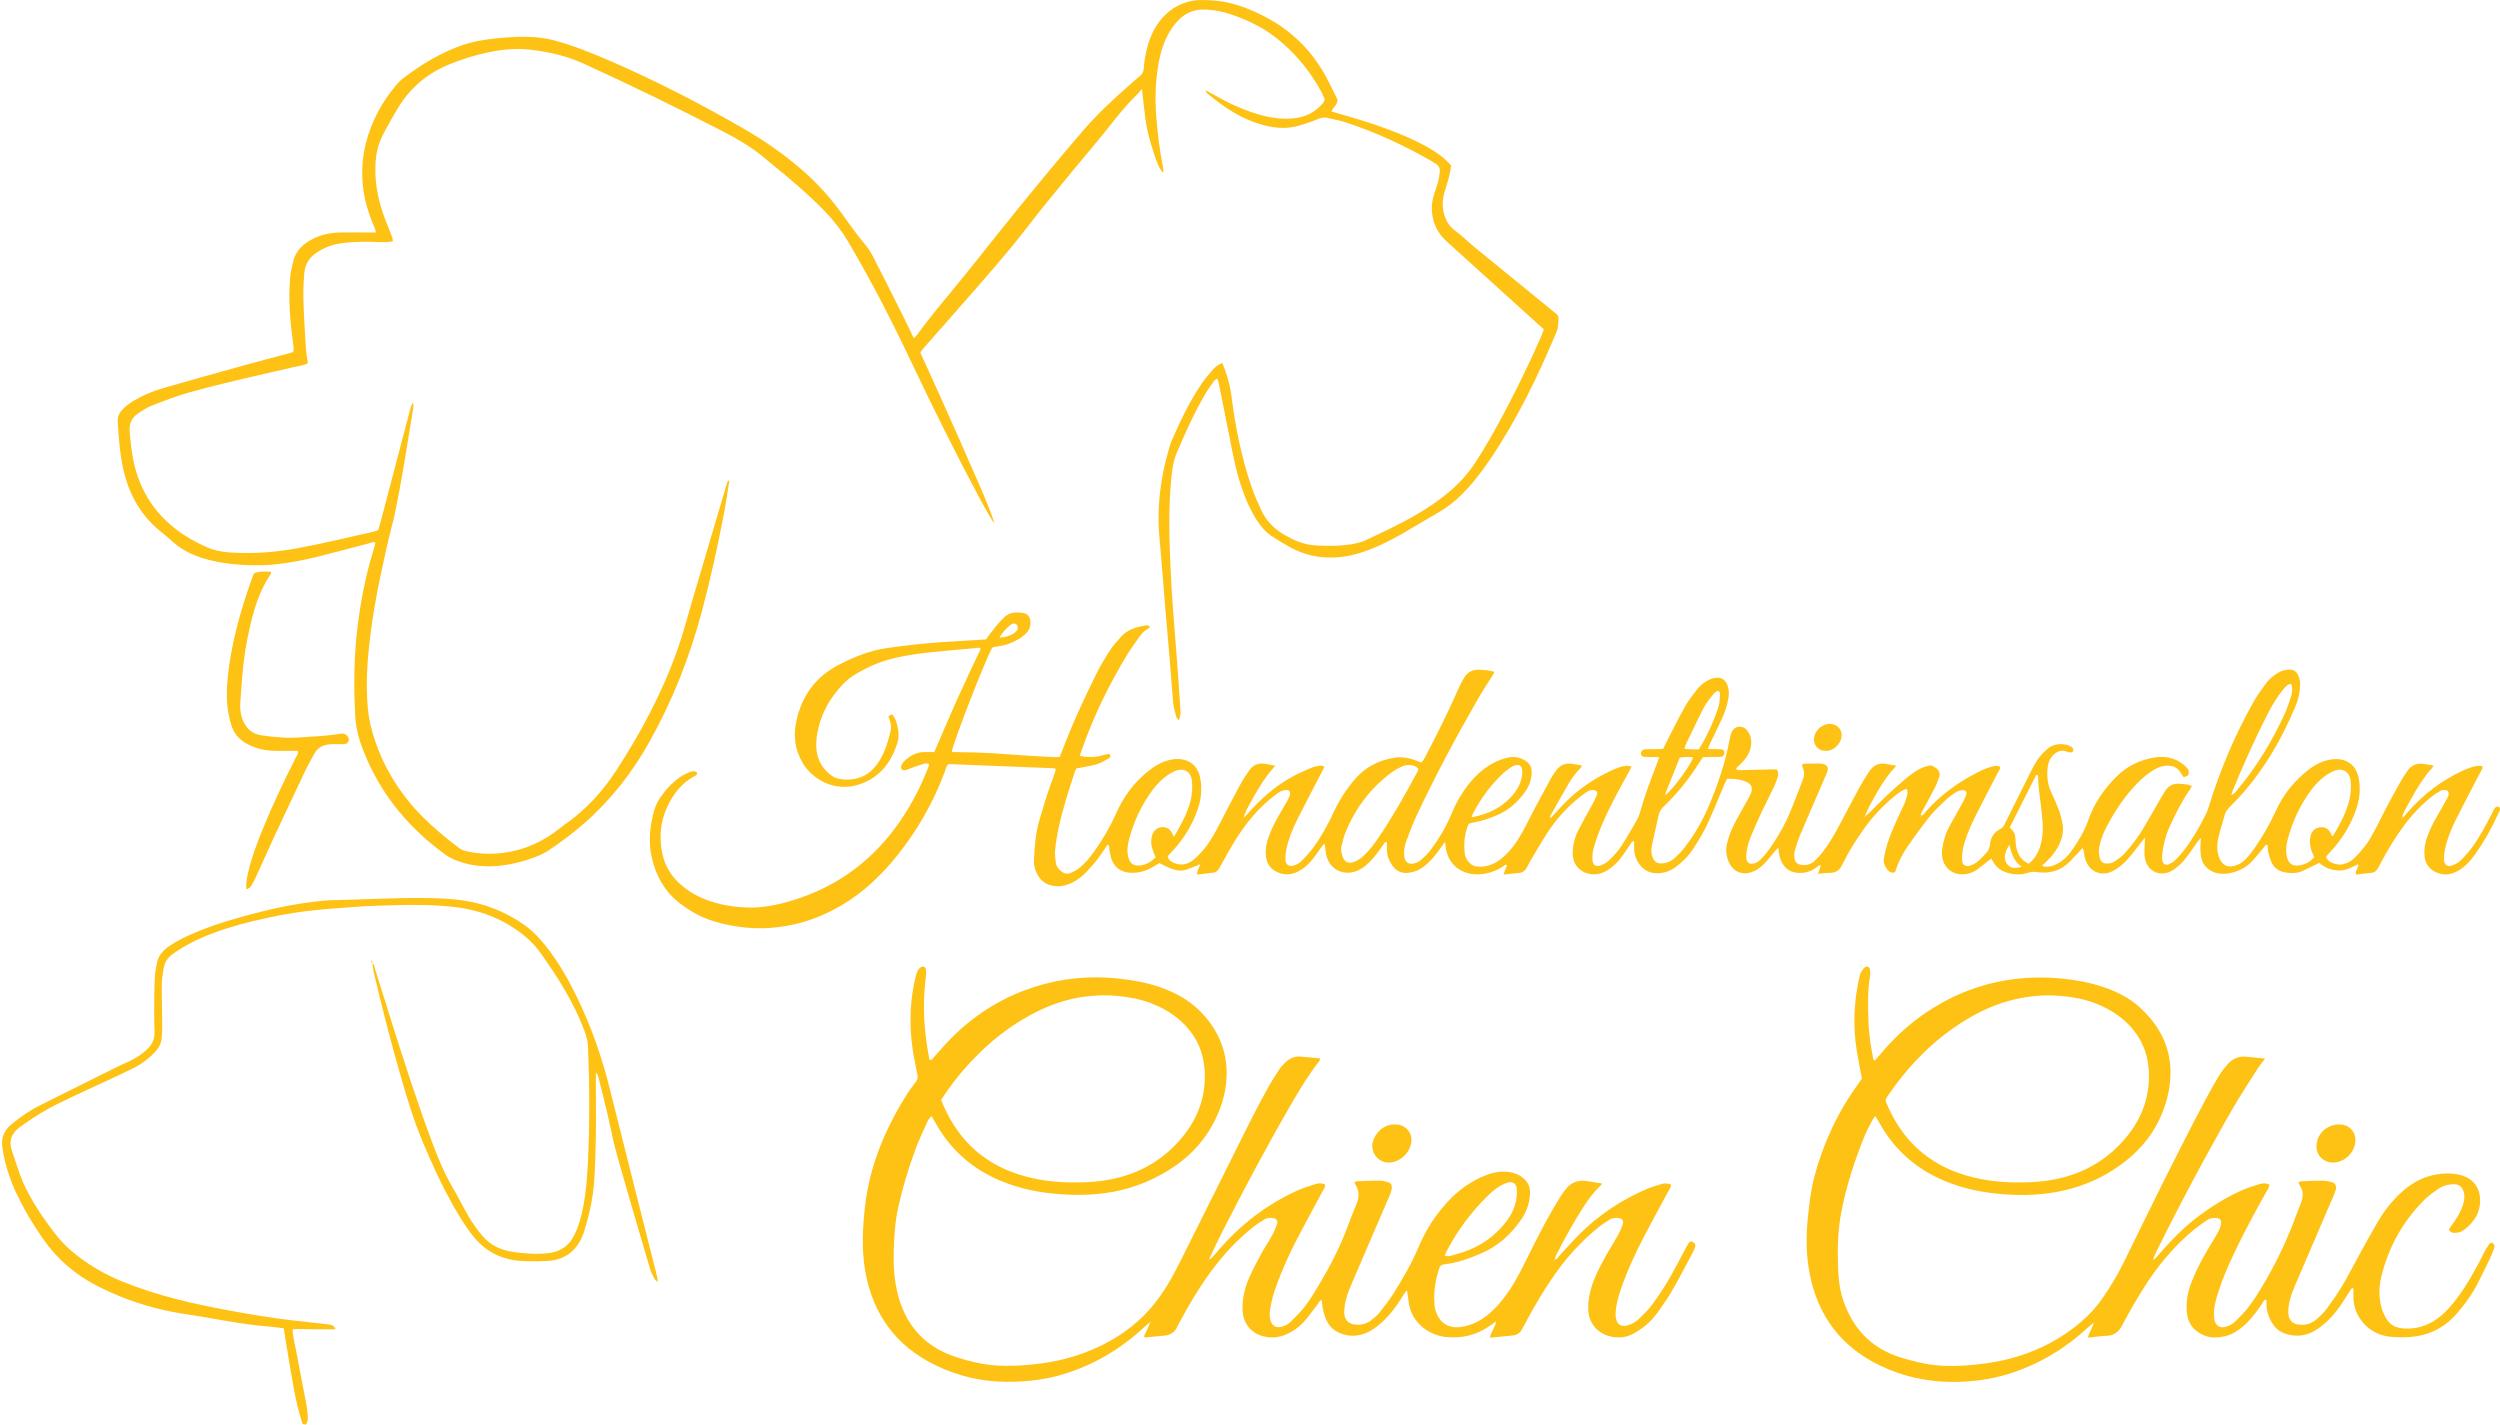 <?xml version="1.0" encoding="utf-8"?>
<!-- Generator: Adobe Illustrator 23.0.2, SVG Export Plug-In . SVG Version: 6.00 Build 0)  -->
<svg version="1.1" id="Layer_1_xA0_Image_1_" xmlns="http://www.w3.org/2000/svg" xmlns:xlink="http://www.w3.org/1999/xlink"
	 x="0px" y="0px" viewBox="0 0 1514.25 862.94" style="enable-background:new 0 0 1514.25 862.94;" xml:space="preserve">
<style type="text/css">
	.st0{fill-rule:evenodd;clip-rule:evenodd;fill:#FEC214;}
</style>
<path class="st0" d="M1163.45,494.03c1.81-0.22,2.49-1.84,3.5-2.97c8.76-9.77,19.18-17.33,30.86-23.22
	c3.43-1.73,6.9-3.37,10.75-3.91c0.88-0.12,1.81,0.13,2.58,0.2c0.75,1.52-0.27,2.37-0.74,3.29c-4.6,8.95-9.37,17.82-13.85,26.84
	c-3.05,6.15-5.86,12.46-7.41,19.19c-0.57,2.46-0.79,5.06-0.71,7.58c0.09,2.9,2.27,4.24,5.01,3.23c1.62-0.6,3.25-1.43,4.57-2.52
	c1.83-1.52,3.38-3.38,5.05-5.1c1.38-1.42,2.09-3.06,2.27-5.11c0.38-4.26,2.5-7.59,6.39-9.49c1.5-0.73,2.05-1.94,2.67-3.19
	c4.85-9.72,9.65-19.46,14.52-29.17c1.57-3.14,3.09-6.34,5.04-9.25c1.58-2.36,3.59-4.49,5.69-6.43c3.28-3.03,7.34-3.74,11.64-2.98
	c1.22,0.22,2.39,0.85,3.5,1.44c0.92,0.49,1.3,1.76,0.9,2.47c-0.46,0.82-1.26,0.92-2.06,0.79c-0.78-0.13-1.55-0.37-2.3-0.63
	c-2.73-0.93-5.01-0.06-7.07,1.72c-2.42,2.1-3.62,4.84-3.97,7.96c-0.6,5.34-0.1,10.49,2.3,15.42c1.75,3.58,3.28,7.28,4.69,11.01
	c0.84,2.22,1.32,4.59,1.84,6.92c1.21,5.44-0.07,10.47-2.78,15.19c-1.92,3.35-4.36,6.31-7.2,8.93c-0.67,0.62-1.33,1.26-2.41,2.28
	c2.96,0.78,5.18,0.48,7.42-0.42c4.45-1.81,7.91-4.95,10.6-8.74c4.06-5.73,7.72-11.7,10.07-18.44c3.59-10.28,9.61-19.11,17.34-26.73
	c6.34-6.24,14.08-9.94,22.8-11.37c6.58-1.08,12.74,0.18,17.98,4.62c0.73,0.62,1.39,1.32,2.03,2.03c0.79,0.9,0.98,1.98,0.75,3.14
	c-0.2,1-0.35,1.12-3.04,2.23c-0.56-0.85-1.2-1.71-1.73-2.64c-2.09-3.7-5.45-4.73-9.37-4.37c-3.09,0.28-5.81,1.65-8.37,3.35
	c-4.3,2.85-8.02,6.37-11.41,10.21c-6.92,7.84-12.49,16.58-17.07,25.97c-1.62,3.33-2.72,6.81-3.29,10.48
	c-0.36,2.28-0.08,4.48,0.7,6.6c0.6,1.62,1.82,2.55,3.65,2.59c1.81,0.05,3.56-0.19,5.03-1.23c2.08-1.47,4.32-2.87,5.97-4.75
	c3.26-3.71,6.48-7.54,9.15-11.68c3.98-6.17,7.47-12.66,11.18-19c1.45-2.48,2.83-5.01,4.41-7.41c2.12-3.21,5.15-4.66,9.03-4.22
	c2.33,0.26,4.72,0.22,7.09,1.37c-0.39,0.71-0.64,1.28-0.99,1.78c-5.13,7.38-9.13,15.38-12.8,23.55c-2.25,5.02-3.45,10.29-4.14,15.7
	c-0.18,1.41-0.17,2.89,0.09,4.28c0.38,2.02,2.19,2.94,4.02,2.04c1.41-0.69,2.82-1.57,3.94-2.66c1.82-1.78,3.53-3.71,5.08-5.73
	c5.35-7.02,9.74-14.63,13.58-22.56c0.83-1.71,1.35-3.58,1.92-5.4c6.78-21.73,15.67-42.56,26.87-62.38
	c2.11-3.74,4.69-7.24,7.24-10.71c2.1-2.86,4.85-5.08,7.97-6.8c2-1.1,4.13-1.63,6.43-1.61c2.33,0.02,4.08,1.03,4.99,3.09
	c0.69,1.58,1.33,3.33,1.34,5.02c0.02,2.69-0.31,5.42-0.84,8.06c-0.43,2.17-1.23,4.3-2.1,6.36c-7.81,18.52-17.63,35.85-30.76,51.16
	c-2.91,3.39-6.07,6.58-9.19,9.79c-1.25,1.29-2.25,2.61-2.73,4.4c-1.24,4.62-2.78,9.17-3.88,13.83c-0.58,2.45-0.71,5.08-0.58,7.6
	c0.09,1.85,0.7,3.78,1.5,5.48c1.91,4.09,5.16,5.27,9.54,3.83c2.34-0.77,4.37-2.03,6.02-3.79c1.74-1.86,3.42-3.82,4.88-5.91
	c5.13-7.35,9.67-15.06,13.37-23.24c4.44-9.81,10.93-17.99,19.37-24.65c4.34-3.42,9.09-5.98,14.64-6.68
	c7.76-0.98,14.23,2.41,16.1,10.75c1.55,6.96,0.72,13.67-1.63,20.26c-3.33,9.31-8.48,17.52-15.2,24.75
	c-0.96,1.03-1.86,2.11-2.77,3.14c0.62,2.11,2.07,3.15,3.7,3.78c2.08,0.8,4.24,1.38,6.56,0.83c2.73-0.65,5.09-1.92,7.03-3.91
	c3.7-3.77,7.22-7.71,9.81-12.37c1.94-3.49,3.92-6.97,5.64-10.57c3.65-7.64,7.81-15.01,11.91-22.41c1.39-2.51,2.97-4.93,4.61-7.29
	c2.53-3.66,6.04-5.04,10.44-4.14c1.69,0.35,3.4,0.61,5.41,0.96c-0.9,2.06-2.77,3.17-3.89,4.84c-1.17,1.72-2.44,3.36-3.6,5.09
	c-1.15,1.73-2.25,3.5-3.31,5.28c-1.07,1.78-2.09,3.59-3.1,5.41c-1.01,1.81-2.01,3.64-2.97,5.48c-0.93,1.78-2.05,3.48-2.02,5.72
	c1.15-1.29,2.3-2.58,3.44-3.87c9.32-10.58,20.25-19,33.11-24.88c2.92-1.33,5.88-2.52,9.07-2.95c0.88-0.12,1.82,0.16,2.92,0.27
	c0.14,1.6-0.78,2.57-1.33,3.63c-4.92,9.51-9.96,18.95-14.74,28.53c-2.85,5.72-5.29,11.65-6.65,17.93c-0.47,2.16-0.68,4.43-0.61,6.64
	c0.09,2.9,2.27,4.39,4.92,3.38c1.75-0.67,3.57-1.57,4.91-2.85c2.42-2.3,4.67-4.83,6.68-7.49c4.92-6.54,8.71-13.76,12.44-21.02
	c0.79-1.53,1.22-3.34,2.94-4.3c0.79-0.28,2.42,0.29,1.99,1.81c-0.13,0.77-1,2.31-1.17,2.69c-3.84,8.65-8.52,16.82-13.97,24.54
	c-2.7,3.82-5.88,7.19-9.91,9.63c-4.04,2.45-8.35,3.19-12.84,1.43c-4.55-1.77-7.3-5.04-7.78-10c-0.4-4.22,0.32-8.31,1.77-12.24
	c1.04-2.84,2.29-5.63,3.7-8.31c1.94-3.67,4.13-7.21,6.19-10.82c0.79-1.39,1.54-2.8,2.26-4.22c0.58-1.15,1.12-2.37,0.41-3.65
	c-0.52-0.94-2.86-1.32-4.47-0.52c-1.7,0.85-3.34,1.9-4.84,3.07c-6.59,5.15-12.32,11.15-17.32,17.86
	c-5.47,7.32-10.16,15.13-14.4,23.21c-0.59,1.13-1.19,2.27-1.87,3.35c-0.8,1.28-1.93,2.07-3.5,2.23c-3.16,0.33-6.32,0.71-9.43,1.07
	c-0.94-2.57,1.91-3.91,1.27-6.33c-3.84,2-7.61,4.16-12.06,3.88c-4.25-0.26-8.13-1.61-11.51-4.65c-0.99,0.5-1.95,1.02-2.92,1.49
	c-2.58,1.24-5.14,2.54-7.77,3.66c-3.21,1.36-6.63,1.18-9.93,0.65c-3.63-0.58-6.59-2.6-8.2-6c-0.95-1.99-1.51-4.19-2.04-6.34
	c-0.34-1.38-0.31-2.85-0.44-4.22c-1.19-0.52-1.42,0.4-1.9,0.98c-2.34,2.83-4.61,5.74-7.1,8.44c-4.16,4.53-9.45,7.12-15.5,7.84
	c-4.57,0.55-8.92-0.3-12.44-3.69c-1.54-1.49-2.5-3.23-3.05-5.32c-1.04-3.95-0.67-7.92-0.36-12.52c-0.85,0.89-1.39,1.34-1.78,1.89
	c-2.61,3.63-5.02,7.43-7.84,10.89c-1.9,2.33-4.16,4.48-6.61,6.21c-8.06,5.68-17.32,1.24-17.93-8.57c-0.22-3.48,0.19-6.99,0.32-10.73
	c-0.8,0.99-1.57,1.93-2.32,2.88c-2.89,3.62-5.59,7.41-8.73,10.81c-2.14,2.32-4.68,4.42-7.39,6.04c-8.01,4.79-16.2,0.99-18.21-8.23
	c-0.24-1.09-0.25-2.23-0.47-3.32c-0.11-0.57-0.43-1.1-0.72-1.8c-2.6,2.77-4.96,5.35-7.39,7.88c-5.65,5.88-12.65,7.89-20.54,6.68
	c-1.85-0.28-3.42-0.14-5.09,0.43c-4.07,1.38-8.14,1.23-12.26,0.08c-3.89-1.08-6.93-3.19-8.88-6.77c-0.3-0.56-0.64-1.09-1.12-1.91
	c-0.79,0.59-1.51,1.12-2.22,1.67c-2.27,1.76-4.45,3.66-6.82,5.27c-2.7,1.82-5.76,2.67-9.07,2.6c-5.41-0.11-9.78-3.47-11.26-8.71
	c-0.67-2.37-0.68-4.74-0.31-7.13c0.69-4.45,1.88-8.76,4.03-12.74c2.5-4.64,5.17-9.19,7.7-13.82c0.99-1.81,1.95-3.67,2.69-5.59
	c0.72-1.88-0.32-3.18-2.36-2.97c-1.23,0.13-2.56,0.44-3.58,1.09c-2.15,1.37-4.29,2.83-6.13,4.58c-3.48,3.3-7.04,6.58-10.02,10.31
	c-4.7,5.85-9.07,11.98-13.37,18.14c-3.3,4.73-5.83,9.89-7.6,15.53c-1.99,0.79-3.48-0.06-4.62-1.48c-1.65-2.06-2.6-4.47-2.09-7.14
	c0.54-2.82,1.14-5.64,1.99-8.37c2.21-7.03,5.33-13.69,8.46-20.34c1.57-3.33,3.22-6.63,3.79-10.31c0.13-0.83-0.2-1.74-0.34-2.83
	c-2.6,0.62-4.37,1.94-6.1,3.32c-7.3,5.81-13.76,12.42-19.26,19.97c-5.28,7.26-10,14.87-13.97,22.91c-1.65,3.33-3.89,4.77-7.51,4.69
	c-2.2-0.05-4.42,0.37-7.01,0.62c0.64-1.83,1.19-3.4,1.72-4.94c-0.79-0.76-1.2,0-1.67,0.26c-0.55,0.31-1.04,0.75-1.55,1.12
	c-3.24,2.35-6.83,3.26-10.84,2.92c-4.16-0.36-7.26-2.22-9.31-5.84c-1.52-2.69-2.14-5.65-2.34-9.28c-0.91,0.84-1.49,1.28-1.94,1.82
	c-1.75,2.08-3.43,4.22-5.21,6.28c-2,2.32-4.29,4.33-7.02,5.74c-5.39,2.78-12.47,2.42-15.92-5.42c-1.6-3.65-1.94-7.37-0.98-11.24
	c1.08-4.37,2.71-8.54,4.79-12.51c2.15-4.11,4.5-8.11,6.73-12.17c1-1.82,2.08-3.62,2.87-5.53c1.33-3.25,0.36-5.58-2.91-7.01
	c-1.59-0.7-3.32-1.18-5.04-1.44c-2.04-0.31-4.12-0.27-6.43-0.4c-0.58,1.21-1.17,2.3-1.65,3.43c-3.52,8.23-6.81,16.55-10.59,24.65
	c-2.22,4.76-5.04,9.26-7.86,13.71c-2.85,4.48-6.49,8.31-10.77,11.5c-3.16,2.35-6.64,3.8-10.61,3.96
	c-6.09,0.25-10.42-2.47-13.14-7.85c-1.09-2.17-1.7-4.48-1.7-6.93c0-1.54,0-3.09,0-4.55c-1.21-0.25-1.42,0.5-1.74,0.97
	c-1.91,2.76-3.7,5.61-5.68,8.31c-2.38,3.24-5.22,6.06-8.67,8.2c-2.63,1.63-5.42,2.6-8.6,2.51c-7.38-0.21-12.67-5.5-12.52-12.91
	c0.1-4.84,1.23-9.54,3.43-13.86c2.69-5.26,5.66-10.37,8.47-15.58c0.98-1.82,1.96-3.66,2.7-5.59c0.73-1.9-0.25-3.02-2.29-3.1
	c-1.53-0.06-2.86,0.43-4.03,1.28c-2.07,1.49-4.14,3.01-6.09,4.66c-6.74,5.74-12.58,12.33-17.4,19.74
	c-3.83,5.89-7.29,12.02-10.9,18.06c-0.57,0.96-1.1,1.95-1.57,2.96c-1.05,2.23-2.71,3.4-5.23,3.55c-2.85,0.17-5.69,0.58-9.06,0.95
	c0.84-2.23,1.5-3.95,2.17-5.73c-1.41-0.65-2.05,0.64-2.88,1.15c-4.9,2.99-10.15,4.55-15.92,4.41c-9.94-0.24-17.24-6.83-18.36-16.7
	c-0.08-0.73-0.17-1.46-0.34-2.96c-1.17,1.58-1.93,2.53-2.62,3.54c-2.45,3.58-5.1,6.97-8.36,9.85c-2.17,1.92-4.5,3.6-7.3,4.49
	c-8.04,2.56-12.11-0.32-14.94-5.59c-1.31-2.43-2.12-4.99-2.02-7.8c0.05-1.43,0.01-2.87,0.01-4.27c-1.15-0.46-1.46,0.44-1.87,1.03
	c-2.79,4.11-5.69,8.12-9.27,11.6c-2.44,2.37-5.15,4.24-8.47,5.23c-7.65,2.29-15.09-1.83-17-9.61c-0.56-2.29-0.72-4.68-1.07-7.05
	c-1.01-0.08-1.25,0.79-1.7,1.4c-2.08,2.83-4.05,5.76-6.27,8.47c-2.24,2.73-4.94,5-8.11,6.65c-3.74,1.94-7.61,2.35-11.58,0.86
	c-4.58-1.72-7.36-4.96-7.92-9.9c-0.49-4.38,0.37-8.62,1.89-12.69c1.06-2.84,2.31-5.62,3.73-8.3c1.94-3.67,4.14-7.2,6.19-10.82
	c0.87-1.53,1.75-3.06,2.41-4.68c1.08-2.68-0.01-4.15-2.8-3.74c-1.22,0.18-2.51,0.65-3.51,1.35c-2.36,1.64-4.64,3.41-6.81,5.29
	c-7.93,6.87-14.3,15.07-19.82,23.94c-2.87,4.61-5.43,9.41-8.13,14.13c-0.56,0.97-1.04,1.99-1.63,2.93
	c-0.79,1.27-1.85,2.17-3.43,2.35c-3.17,0.35-6.33,0.73-9.93,1.16c0.22-1.11,0.27-1.83,0.51-2.48c0.42-1.16,0.96-2.28,1.65-3.87
	c-3.05,1.23-5.58,2.34-8.18,3.28c-2.82,1.02-5.76,0.78-8.5-0.13c-2.68-0.89-5.17-2.34-8.15-3.73c-1.12,0.66-2.61,1.55-4.11,2.41
	c-4.25,2.43-8.76,3.74-13.73,3.41c-5.34-0.35-9.08-2.9-11.06-7.8c-0.77-1.89-0.95-4.02-1.43-6.03c-0.24-1.02,0.32-2.26-1.06-3.26
	c-0.61,0.9-1.23,1.75-1.79,2.64c-3.15,5.04-6.87,9.63-10.99,13.9c-2.57,2.66-5.39,5-8.76,6.61c-4,1.91-8.1,2.72-12.55,1.66
	c-3.49-0.84-6.08-2.74-7.92-5.72c-1.8-2.92-2.79-6.12-2.62-9.57c0.39-8.31,0.96-16.56,3.38-24.63c2.61-8.73,5.16-17.46,8.46-25.96
	c0.57-1.46,0.98-2.98,1.37-4.2c-0.23-0.48-0.27-0.66-0.37-0.74c-0.11-0.1-0.29-0.16-0.45-0.16c-21.4-0.86-42.8-1.7-64.02-2.55
	c-1.64,1.16-1.75,2.89-2.29,4.34c-6.81,18.46-16.4,35.34-28.66,50.72c-9.55,11.98-20.46,22.45-33.7,30.32
	c-11.52,6.86-23.84,11.37-37.19,13.22c-13.88,1.92-27.42,0.59-40.73-3.46c-7.4-2.25-14.07-6.05-20.21-10.75
	c-9.33-7.14-14.63-16.78-17.13-28.05c-2.09-9.42-1.11-18.77,1.42-27.98c0.86-3.11,2.32-5.95,4.14-8.6c3.2-4.66,7.1-8.67,11.7-11.93
	c1.8-1.27,3.9-2.15,5.95-3.03c1.32-0.57,2.78-0.69,4.1,0.15c0.53,1.26-0.33,1.82-1.17,2.26c-8.18,4.3-13.4,11.26-17.06,19.46
	c-3.97,8.89-4.6,18.21-2.61,27.7c1.6,7.64,5.61,13.86,11.47,18.93c6.93,6,15.1,9.52,23.92,11.56c5.29,1.23,10.69,1.88,16.14,2.03
	c9.38,0.25,18.41-1.6,27.32-4.32c27.5-8.4,49.2-24.64,65.37-48.35c6.69-9.81,12.12-20.3,16.48-31.34c0.23-0.59,0.5-1.18,0.68-1.79
	c0.09-0.29,0.01-0.63,0.01-1.25c-0.83-0.05-1.78-0.35-2.58-0.13c-2.45,0.69-4.85,1.57-7.25,2.41c-1.5,0.52-2.96,1.23-4.5,1.61
	c-0.65,0.16-1.7-0.07-2.13-0.54c-0.4-0.44-0.49-1.51-0.25-2.13c0.39-1.02,0.99-2.07,1.78-2.8c3.49-3.2,7.37-5.61,12.35-5.52
	c1.91,0.04,3.82,0.01,5.88,0.01c4.62-10.69,9.06-21.27,13.76-31.73c4.65-10.34,9.56-20.55,14.37-30.83c-0.7-1.07-1.67-0.58-2.52-0.5
	c-6.05,0.54-12.09,1.13-18.14,1.66c-11.31,0.99-22.61,2.15-33.61,4.97c-8.07,2.07-15.64,5.56-22.72,9.99
	c-3.7,2.31-6.73,5.39-9.51,8.73c-6.37,7.64-10.65,16.33-12.46,26.1c-0.63,3.42-0.86,7.04-0.49,10.49
	c0.65,6.13,3.73,11.18,8.58,14.99c2.02,1.59,4.44,2.4,7.08,2.65c9.74,0.92,17.14-2.8,22.28-11.05c3.51-5.64,5.42-11.9,6.9-18.31
	c0.65-2.81,0.24-4.56-1.29-8.82c1.41-1.28,2.23-1.41,2.98-0.34c0.54,0.77,1.04,1.62,1.35,2.51c1.6,4.6,2.53,9.31,1.02,14.11
	c-3.77,11.93-10.76,20.89-23.1,24.97c-13.82,4.57-27.84-2.14-34.31-13.23c-4.7-8.04-5.65-16.45-3.66-25.43
	c3.38-15.3,11.75-26.67,25.77-33.89c9-4.63,18.28-8.41,28.33-9.95c5.84-0.89,11.71-1.6,17.58-2.25c4.92-0.55,9.86-0.94,14.8-1.34
	c3.35-0.27,6.7-0.42,10.05-0.63c6.05-0.38,12.11-0.75,18.24-1.14c1.86-2.48,3.61-4.96,5.52-7.3c1.72-2.1,3.51-4.16,5.46-6.04
	c3.47-3.36,7.82-3.4,12.15-2.51c2.16,0.44,3.49,2.15,3.77,4.47c0.35,2.88-0.43,5.45-2.41,7.51c-1.31,1.37-2.84,2.62-4.47,3.57
	c-3.89,2.25-8.01,3.95-12.55,4.45c-1.25,0.14-2.48,0.52-3.56,0.76c-4.07,6.87-23.54,56.82-24.64,63.3c1.76,0.04,3.48,0.1,5.2,0.1
	c11.68,0.02,23.33,0.85,34.97,1.72c7.17,0.53,14.36,0.86,21.55,1.25c1.1,0.06,2.21,0.01,3.61,0.01c0.45-1.07,0.91-2.05,1.29-3.05
	c6.08-16.17,13.26-31.86,20.96-47.31c2.42-4.85,5.2-9.55,8.16-14.1c1.99-3.06,4.47-5.83,6.93-8.56c3.85-4.26,9.08-5.75,14.5-6.7
	c0.62-0.11,1.28-0.04,1.91,0.03c0.27,0.03,0.51,0.28,1.06,0.61c-0.41,0.47-0.7,1.04-1.17,1.29c-2.19,1.15-3.83,2.89-5.22,4.86
	c-2.66,3.79-5.43,7.53-7.82,11.5c-10.85,17.97-20,36.77-26.97,56.6c-0.47,1.34-0.93,2.69-1.39,4.04c3.19,0.87,7.71,1,11.38,0.3
	c1.56-0.3,3.1-0.76,4.65-1.13c0.91-0.22,2.04-0.65,2.47,0.54c0.4,1.1-0.66,1.74-1.45,2.16c-2.25,1.2-4.47,2.58-6.88,3.3
	c-3.35,1-6.86,1.46-10.3,2.14c-0.62,0.12-1.24,0.22-1.95,0.34c-0.34,0.75-0.73,1.45-0.98,2.2c-3.73,11.39-7.47,22.78-9.91,34.53
	c-0.88,4.21-1.57,8.49-1.98,12.78c-0.24,2.51,0.13,5.1,0.45,7.62c0.27,2.15,1.54,3.83,3.23,5.16c1.75,1.37,3.68,2.01,5.8,1.02
	c1.58-0.74,3.19-1.49,4.57-2.52c3.76-2.8,6.69-6.41,9.41-10.18c5.35-7.41,9.93-15.28,13.63-23.64c4.62-10.45,11.36-19.23,20.44-26.2
	c4.12-3.16,8.61-5.5,13.81-6.26c8.05-1.18,14.85,2.52,16.56,11.32c1.3,6.67,0.53,13.06-1.67,19.34c-3.1,8.86-7.87,16.76-14.14,23.75
	c-1.28,1.42-2.56,2.83-3.85,4.26c0.33,2.32,2.01,3.32,3.77,4.05c3.63,1.52,7.24,1.22,10.53-0.94c1.58-1.04,2.99-2.4,4.34-3.74
	c5.89-5.83,9.77-12.99,13.48-20.28c3.76-7.4,7.63-14.75,11.57-22.06c1.59-2.95,3.44-5.77,5.3-8.55c2.59-3.86,6.2-5.33,10.8-4.32
	c1.65,0.37,3.33,0.62,5.38,0.99c-1.73,2.07-3.31,3.82-4.72,5.69c-1.53,2.04-2.96,4.18-4.34,6.33c-1.3,2.02-2.51,4.09-3.7,6.17
	c-1.27,2.22-2.5,4.46-3.71,6.72c-1.11,2.07-2.15,4.17-2.67,6.69c0.9-0.94,1.83-1.84,2.68-2.82c7.75-8.86,16.5-16.53,26.88-22.16
	c3.64-1.97,7.45-3.66,11.26-5.27c1.74-0.73,3.67-1.05,5.55-1.37c0.68-0.12,1.45,0.32,2.54,0.59c-0.77,1.54-1.39,2.78-2.02,4.01
	c-4.84,9.37-9.81,18.67-14.5,28.12c-2.77,5.58-5.17,11.37-6.48,17.49c-0.5,2.31-0.7,4.75-0.63,7.11c0.08,2.64,2.19,3.95,4.69,3.25
	c2.04-0.57,3.89-1.57,5.33-3.1c2.19-2.32,4.44-4.63,6.33-7.18c4.96-6.7,9.07-13.93,12.54-21.51c3.21-7.03,7.3-13.48,12.19-19.45
	c6.7-8.18,15.34-12.83,25.78-14.22c3.73-0.5,7.32,0.1,10.84,1.31c1.5,0.51,2.97,1.09,4.72,1.73c0.62-0.9,1.33-1.73,1.82-2.67
	c7.24-13.89,14.29-27.87,20.59-42.22c0.96-2.19,2.02-4.36,3.28-6.38c2.08-3.35,5.03-5.17,9.18-4.96c3.04,0.15,6.07,0.24,9.21,1.29
	c-0.24,0.56-0.41,1.14-0.71,1.63c-2.97,4.74-6.13,9.37-8.91,14.22c-13.45,23.43-26.27,47.21-37.69,71.71
	c-2.22,4.77-4.06,9.73-5.93,14.66c-1.14,3.01-1.68,6.17-1.35,9.42c0.36,3.47,2.56,5.23,5.92,4.42c1.5-0.36,3.07-1.09,4.21-2.09
	c2.14-1.9,4.22-3.95,5.93-6.23c5.11-6.79,9.41-14.09,12.68-21.95c3.35-8.05,7.76-15.41,13.78-21.75
	c5.51-5.8,11.97-10.05,19.81-12.01c3.55-0.88,6.97-0.47,10.22,1.25c3.3,1.75,4.88,4.44,4.67,8.21c-0.23,4.3-1.78,8.12-4.26,11.54
	c-4.5,6.2-10.12,11.08-17.28,14.02c-4.14,1.7-8.35,3.18-12.77,4c-1.25,0.23-2.48,0.62-3.85,0.97c-2.6,5.67-3.03,11.66-2.43,17.77
	c0.24,2.45,1.47,4.54,3.29,6.24c1.21,1.13,2.6,1.78,4.28,1.92c4.12,0.35,7.92-0.56,11.47-2.66c4.2-2.49,7.53-5.92,10.46-9.76
	c4.09-5.37,7.08-11.37,10.11-17.38c4.11-8.12,8.54-16.08,12.89-24.08c0.84-1.54,1.9-2.96,2.93-4.38c2.5-3.48,5.91-4.69,10.08-3.94
	c1.72,0.31,3.45,0.59,5.5,0.94c-0.25,0.53-0.35,1.13-0.71,1.48c-2.89,2.81-5.29,6.02-7.31,9.47c-3.72,6.34-7.28,12.77-10.89,19.18
	c-0.28,0.5-0.4,1.08-0.13,1.87c2.26-2.45,4.52-4.9,6.79-7.34c8.62-9.24,18.75-16.38,30.21-21.67c2.91-1.34,5.9-2.47,9.1-2.85
	c0.84-0.1,1.75,0.31,3.01,0.56c-0.93,1.78-1.61,3.18-2.37,4.54c-5.67,10.21-11.25,20.45-15.8,31.22c-1.8,4.26-3.36,8.64-4.66,13.07
	c-0.71,2.4-0.95,5.04-0.87,7.56c0.11,3.25,2.29,4.58,5.28,3.32c1.87-0.79,3.78-1.86,5.19-3.28c2.57-2.6,5.09-5.36,7.09-8.41
	c3.42-5.2,6.45-10.66,9.56-16.06c0.71-1.23,1.21-2.62,1.59-3.99c2.79-10.02,6.48-19.73,10.21-29.42c0.5-1.31,0.93-2.65,1.51-4.31
	c-3.24-0.05-6.1-0.05-8.96-0.15c-1.31-0.04-2.16-0.96-2.13-2.08c0.03-1.13,0.89-2.29,1.91-2.44c0.79-0.12,1.59-0.11,2.39-0.12
	c2.4-0.02,4.8,0,7.2-0.03c0.62-0.01,1.25-0.15,2.02-0.25c0.84-1.73,1.64-3.46,2.51-5.14c3.53-6.81,6.9-13.7,10.68-20.37
	c2.12-3.73,4.83-7.14,7.44-10.57c2.07-2.71,4.81-4.69,7.93-6.05c1.14-0.5,2.42-0.77,3.67-0.89c3.44-0.33,5.6,1.66,6.64,4.41
	c0.92,2.43,1.11,4.95,0.7,7.55c-0.72,4.46-2.05,8.72-3.94,12.79c-2.36,5.07-4.86,10.08-7.26,15.12c-0.46,0.96-0.77,1.99-1.28,3.3
	c2.92,0.06,5.47,0.07,8.01,0.19c1.32,0.06,2.08,0.99,2.01,2.2c-0.07,1.22-0.85,2.19-1.98,2.34c-0.63,0.09-1.28,0.07-1.92,0.08
	c-1.92,0.01-3.84-0.01-5.76,0.01c-1.11,0.01-2.23,0.09-3.36,0.14c-0.76,1.11-1.51,2.14-2.19,3.22c-6.13,9.81-13.34,18.77-21.7,26.77
	c-1.58,1.51-2.54,3.17-2.99,5.27c-1.28,5.93-2.72,11.83-3.96,17.78c-0.56,2.67-0.69,5.37,0.49,8c1.04,2.31,2.63,3.45,5.23,3.32
	c3.18-0.16,5.95-1.34,8.22-3.45c2.1-1.95,4.1-4.06,5.86-6.32c5.91-7.62,10.67-15.94,14.46-24.79c5.61-13.11,10.12-26.56,12.72-40.62
	c0.26-1.41,0.59-2.84,1.15-4.15c1.73-4.03,6.55-4.74,9.35-1.33c2.49,3.03,3.1,6.59,2.26,10.4c-0.74,3.37-2.46,6.23-4.82,8.7
	c-1.32,1.38-2.72,2.67-4.03,3.95c0.3,1.18,1.18,1.12,1.93,1.1c6.55-0.13,13.11-0.29,19.66-0.43c1.07-0.02,2.15,0,3.12,0
	c1.01,1.64,0.93,3.09,0.52,4.46c-0.59,1.98-1.27,3.97-2.15,5.83c-2.47,5.19-5.16,10.29-7.59,15.5c-2.37,5.06-4.58,10.2-6.75,15.36
	c-0.8,1.91-1.41,3.92-1.87,5.94c-0.42,1.86-0.66,3.78-0.72,5.69c-0.13,4.41,2.86,5.17,6.05,3.68c0.99-0.46,1.9-1.2,2.69-1.99
	c1.35-1.35,2.71-2.74,3.84-4.28c5.81-7.88,10.72-16.29,14.43-25.35c2.18-5.32,4.2-10.71,6.29-16.07c2.25-5.76,2.26-6.1,0.43-11.43
	c0.42-0.91,1.29-0.79,2.05-0.81c2.56-0.07,5.12-0.1,7.68-0.11c0.8,0,1.61,0.01,2.39,0.14c3.33,0.58,4.34,2.29,3.01,5.48
	c-2.46,5.9-5.07,11.73-7.6,17.6c-2.98,6.9-6,13.77-8.87,20.71c-1.16,2.8-2.07,5.71-2.89,8.62c-0.38,1.35-0.45,2.86-0.36,4.27
	c0.17,2.84,1.76,4.33,4.53,4.64c2.87,0.33,5.46-0.4,7.55-2.31c1.88-1.72,3.63-3.61,5.18-5.63c4.11-5.33,7.38-11.21,10.54-17.14
	c3.84-7.19,7.58-14.43,11.48-21.58c1.83-3.36,3.85-6.64,5.95-9.84c2.76-4.2,6.61-5.82,11.6-4.51c1.48,0.39,3.03,0.5,4.51,0.74
	c0,0.38,0.07,0.6-0.01,0.68c-6.7,7.03-11.25,15.48-15.84,23.9c-0.98,1.8-1.7,3.75-2.53,5.63c-0.22,0.33-0.46,0.65-0.65,0.99
	c-0.02,0.04,0.18,0.22,0.28,0.33c0.22-0.35,0.44-0.7,0.66-1.06c0.71-0.6,1.47-1.16,2.13-1.81c3.64-3.56,7.21-7.2,10.9-10.71
	c2.88-2.74,5.89-5.37,8.89-7.98c1.92-1.67,3.85-3.35,5.92-4.83c3.5-2.51,7.18-4.7,11.92-5.21c0.87,0.51,2.06,1.02,3.03,1.8
	c1.76,1.42,2.51,3.28,1.63,5.52c-0.87,2.22-1.66,4.49-2.74,6.6c-2.25,4.39-4.69,8.68-6.99,13.05c-0.57,1.08-1.58,2.08-1.18,3.51
	c-0.26,0.22-0.53,0.44-0.79,0.66c0.11,0.1,0.21,0.2,0.32,0.3C1163.2,494.73,1163.33,494.38,1163.45,494.03z M699.99,519.32
	c-0.52-1.23-1.05-2.37-1.49-3.54c-1.21-3.2-1.65-6.44-0.64-9.83c0.82-2.75,2.59-4.39,5.33-4.85c2.78-0.47,5,0.63,6.49,3.04
	c0.46,0.75,0.78,1.58,1.35,2.75c4.06-6.91,7.79-13.57,9.85-21c1.21-4.35,1.56-8.81,1.03-13.28c-0.6-5.04-4.53-7.53-9.31-5.92
	c-1.78,0.6-3.5,1.55-5.07,2.61c-3.6,2.42-6.65,5.49-9.25,8.96c-6.77,9.04-11.46,19.13-14.36,30.01c-0.9,3.37-1.4,6.87-0.63,10.42
	c0.97,4.42,3.44,6.16,7.94,5.44C694.67,523.58,697.42,521.8,699.99,519.32z M1412.56,506.51c0.24-0.17,0.57-0.29,0.71-0.52
	c3.66-6,6.97-12.18,9.07-18.92c1.49-4.78,1.97-9.71,1.33-14.67c-0.62-4.78-4.45-7.23-9.02-5.79c-1.79,0.56-3.51,1.51-5.1,2.55
	c-3.64,2.37-6.69,5.44-9.31,8.89c-6.94,9.14-11.64,19.39-14.59,30.43c-0.86,3.21-1.25,6.58-0.61,9.96c0.89,4.66,3.48,6.5,8.2,5.65
	c3.39-0.61,6.17-2.29,8.52-4.89c-0.57-1.31-1.12-2.44-1.56-3.62c-1.21-3.22-1.53-6.49-0.49-9.84c0.85-2.75,2.77-4.28,5.5-4.66
	c2.57-0.36,4.71,0.65,6.13,2.89C1411.84,504.74,1412.16,505.65,1412.56,506.51z M859.17,465.95c-0.94-1.7-2.57-2.2-4.07-2.4
	c-1.68-0.22-3.62-0.24-5.14,0.39c-2.62,1.08-5.19,2.49-7.45,4.19c-12.54,9.42-21.61,21.57-27.56,36.03
	c-1.08,2.63-1.66,5.47-2.35,8.25c-0.59,2.41-0.08,4.77,0.86,7.01c1.19,2.83,3.18,3.65,6.17,2.8c2.54-0.72,4.54-2.26,6.43-4
	c3.54-3.27,6.38-7.12,9.07-11.09c8.58-12.7,16.09-26.03,23.33-39.53C858.75,467.06,858.95,466.46,859.17,465.95z M1228.79,523.18
	c4.69-3.76,6.68-8.5,7.78-13.8c1.52-7.36,0.33-14.67-0.45-21.96c-0.59-5.56-1.62-11.07-1.63-16.68c0-0.54,0.22-1.33-1.13-1.4
	c-5.32,10.54-10.7,21.21-16.04,31.81c3.2,3.54,3.2,3.54,3.53,8.14c0.08,1.12,0.08,2.25,0.29,3.34
	C1222.01,517.2,1223.98,521.02,1228.79,523.18z M1387.75,414.21c-0.89,0.29-1.73,0.34-2.26,0.77c-0.98,0.8-1.82,1.79-2.63,2.77
	c-3.71,4.44-6.62,9.41-9.25,14.53c-7.83,15.21-14.76,30.83-21.28,46.64c-0.29,0.69-0.44,1.43-0.81,2.62
	c2.06-0.83,2.88-2.22,3.84-3.37c11.43-13.71,20.62-28.84,28.14-45c1.68-3.6,2.88-7.44,4.16-11.22
	C1388.48,419.54,1388.74,417.03,1387.75,414.21z M891.3,495.03c9.85-1.76,17.7-5.57,24-12.36c2.52-2.71,4.57-5.73,5.74-9.28
	c0.8-2.44,1.29-4.94,0.85-7.51c-0.31-1.86-1.61-2.83-3.41-2.46c-1.07,0.22-2.19,0.58-3.08,1.19c-1.84,1.25-3.68,2.55-5.28,4.08
	c-7.17,6.9-13.09,14.77-17.71,23.6C892.05,492.97,891.83,493.72,891.3,495.03z M1020.36,453.62c1.61,0.09,2.99,0.2,4.38,0.24
	c1.42,0.04,2.83,0.01,4.29,0.01c3.08-5,5.58-9.99,7.82-15.09c1.6-3.64,3.05-7.38,4.17-11.2c0.66-2.25,0.61-4.72,0.76-7.09
	c0.05-0.73-0.02-1.63-1.32-2.09c-0.7,0.49-1.77,0.94-2.4,1.74c-2.07,2.63-4.35,5.19-5.88,8.13c-3.98,7.64-7.61,15.47-11.35,23.23
	C1020.57,452.02,1020.56,452.68,1020.36,453.62z M1008.78,481.68c5.41-4.78,14.58-17.26,16.8-22.92c-2.71-0.31-5.3-0.38-8.12,0.11
	c-2.89,7.18-5.75,14.27-8.58,21.36C1008.73,480.61,1008.81,481.07,1008.78,481.68z M1217.15,511.69c-3.25,4.53-3.65,8.63-1.5,11.57
	c1.86,2.53,4.31,3.08,8.87,1.72C1219.95,521.85,1218.36,517.24,1217.15,511.69z M605.32,386.24c2.95-0.18,5.38-0.85,7.65-1.96
	c1.11-0.54,2.12-1.41,2.96-2.32c0.85-0.94,0.69-2.68-0.07-3.54c-0.78-0.89-2.29-1.03-3.49-0.13
	C609.58,380.38,607.29,382.95,605.32,386.24z"/>
<path class="st0" d="M739.47,0.78c18.58,2.69,36.25,14.99,36.25,14.99c6.2,4.31,10.29,8.26,11.35,9.29
	c6.55,6.37,12.01,13.73,16.42,21.99c2.41,4.5,4.57,9.13,6.7,13.42c-0.06,3.16-2.88,4.47-3.7,7.04c5.9,1.73,11.71,3.38,17.47,5.15
	c12.07,3.71,23.93,7.98,35.25,13.6c5.45,2.7,10.74,5.7,15.39,9.67c1.56,1.33,2.96,2.86,4.39,4.25c-0.63,5.38-2.18,10.24-3.73,15.1
	c-1.39,4.35-1.88,8.71-0.85,13.23c1.03,4.5,2.97,8.23,6.85,11.11c4.36,3.23,8.22,7.11,12.43,10.55
	c15.34,12.57,30.73,25.09,46.11,37.61c4.55,3.7,4.57,2.96,3.94,9.23c-0.13,1.25-0.33,2.54-0.81,3.69
	c-11.22,26.9-23.9,53.05-40.2,77.3c-5.18,7.71-10.85,15.05-17.46,21.62c-4.1,4.09-8.59,7.64-13.62,10.54
	c-7.75,4.47-15.39,9.15-23.16,13.58c-7.92,4.51-16.1,8.46-24.84,11.21c-7.44,2.34-15.01,3.17-22.72,2.54
	c-6.92-0.57-13.45-2.75-19.55-6.05c-3.93-2.13-7.75-4.48-11.47-6.95c-3.51-2.33-6.11-5.61-8.43-9.1
	c-4.37-6.58-7.34-13.81-9.82-21.27c-2.98-8.97-4.75-18.23-6.57-27.48c-2.31-11.76-4.66-23.51-7.02-35.26
	c-0.12-0.59-0.43-1.15-0.8-2.12c-0.81,0.61-1.53,0.94-1.92,1.5c-1.76,2.47-3.59,4.91-5.12,7.53c-6.81,11.61-12.31,23.86-17.55,36.22
	c-2.01,4.75-2.69,9.87-3.2,14.96c-1.76,17.72-1.32,35.47-0.54,53.22c0.35,7.99,0.81,15.98,1.38,23.95c0.78,11.01,1.74,22,2.56,33
	c0.75,10.04,1.45,20.09,2.08,30.14c0.13,2.05,0.19,4.16-1.03,6.47c-0.57-0.72-1.2-1.19-1.35-1.78c-0.73-2.77-1.66-5.55-1.93-8.38
	c-0.89-9.39-1.5-18.81-2.28-28.21c-0.79-9.56-1.68-19.12-2.48-28.68c-0.78-9.24-1.49-18.49-2.25-27.74
	c-0.47-5.74-1-11.47-1.48-17.21c-0.62-7.35-0.61-14.69,0.07-22.04c0.99-10.7,2.99-21.2,6.18-31.46c0.38-1.22,0.68-2.48,1.19-3.64
	c5.31-12.17,10.99-24.17,18.53-35.15c1.89-2.76,4.07-5.34,6.29-7.86c1.57-1.78,3.35-3.41,5.99-4.14c2.62,6.41,4.59,12.84,5.45,19.69
	c2.41,19.06,6.14,37.86,12.51,56.04c1.63,4.66,3.65,9.21,5.76,13.68c2.88,6.09,7.4,10.69,13.21,14.17
	c6.24,3.74,12.56,6.5,20.11,6.85c8.21,0.38,16.28,0.44,24.3-1.38c1.85-0.42,3.72-0.99,5.43-1.8c10.39-4.92,20.85-9.72,30.79-15.53
	c6.78-3.96,13.26-8.33,19.3-13.37c6.3-5.27,11.85-11.22,16.32-18.12c3.04-4.69,6.01-9.45,8.77-14.31
	c11.15-19.61,21.19-39.78,30.37-60.37c0.83-1.87,1.54-3.8,2.42-5.99c-1.26-1.13-2.44-2.19-3.61-3.26
	c-18.38-16.65-36.74-33.32-55.16-49.92c-5.38-4.85-8.43-10.76-9.04-17.95c-0.33-3.88,0.25-7.65,1.48-11.33
	c0.76-2.27,1.63-4.52,2.22-6.83c0.51-2,0.83-4.07,1.02-6.13c0.2-2.23-0.58-4.05-2.74-5.13c-1-0.5-1.88-1.22-2.85-1.77
	c-16.43-9.32-33.48-17.29-51.47-23.13c-3.47-1.13-7.13-1.68-10.68-2.61c-2.29-0.6-4.27-0.14-6.44,0.79
	c-3.65,1.57-7.46,2.82-11.29,3.91c-6.94,1.98-13.89,1.54-20.83-0.26c-8.78-2.28-16.73-6.29-24.14-11.4
	c-3.42-2.36-6.65-4.99-9.93-7.54c-0.67-0.52-1.18-1.23-1.38-2.37c1.33,0.76,2.67,1.52,4,2.29c8.88,5.11,18.1,9.48,27.95,12.41
	c6.81,2.03,13.73,3,20.83,2.41c7.15-0.59,13.23-3.45,17.98-8.92c0.31-0.36,0.59-0.76,0.84-1.16c0.16-0.27,0.25-0.58,0.54-1.27
	c-0.64-1.46-1.29-3.26-2.19-4.91c-6.04-11.02-13.58-20.69-22.84-28.79c-2.3-2.02-5.86-5.07-11.09-8.41
	c-0.77-0.49-11.09-6.99-24.62-10.71c-1.17-0.32-4.94-1.33-9.89-1.66c-3.83-0.25-6.15,0.05-8.04,0.51c-2.12,0.52-3.61,1.22-4.04,1.43
	c-1.25,0.6-3.21,1.66-5.61,4.05c-2.64,2.62-4.78,5.59-6.52,8.85c-2.89,5.41-4.7,11.21-5.78,17.2c-1.96,10.92-2.34,21.91-1.46,32.98
	c0.81,10.22,2.09,20.35,4.06,30.4c0.21,1.07,0.17,2.19,0.25,3.52c-2.61-2.79-3.94-5.91-7.09-16.17c-1.69-5.51-3.09-11.09-3.82-16.81
	c-0.74-5.8-1.34-11.61-2.06-17.94c-1.19,1.34-2.03,2.44-3.01,3.39c-8.91,8.58-16.02,18.68-23.94,28.1
	c-10.6,12.61-21.06,25.35-31.44,38.14c-7.06,8.69-13.74,17.69-20.86,26.33c-7.42,9.01-15.11,17.81-22.78,26.61
	c-9.88,11.33-19.87,22.58-29.81,33.87c-0.83,0.95-1.56,1.98-2.45,3.12c3.93,8.65,7.84,17.22,11.71,25.8
	c3.87,8.6,7.7,17.21,11.52,25.83c3.75,8.48,7.48,16.96,11.17,25.46c3.74,8.6,7.53,17.18,10.52,26.23c-0.44-0.49-0.98-0.93-1.3-1.49
	c-2.33-4-4.73-7.98-6.91-12.06c-14.78-27.63-28.74-55.66-42.15-83.98c-11.7-24.71-24.18-49.03-38.08-72.59
	c-3.93-6.66-8.56-12.72-13.91-18.28c-10.23-10.63-21.48-20.11-32.92-29.39c-0.5-0.4-1.02-0.77-1.5-1.2
	c-8.29-7.41-17.73-13.06-27.56-18.14c-27.82-14.38-55.96-28.08-84.44-41.09c-10.1-4.61-20.75-7.07-31.8-8.41
	c-11.72-1.42-22.95,0.48-34.09,3.53c-5.37,1.47-10.68,3.31-15.83,5.43c-12.63,5.19-22.78,13.55-30.04,25.14
	c-3.64,5.82-7,11.83-10.13,17.94c-2.8,5.46-3.99,11.43-4.26,17.58c-0.57,12.89,2.45,25.05,7.37,36.83c0.98,2.36,1.92,4.74,2.8,7.14
	c0.26,0.71,0.26,1.51,0.41,2.45c-3.2,0.57-6.23,0.54-9.22,0.41c-7.85-0.35-15.69-0.29-23.44,0.97c-5.25,0.86-10.11,3-14.45,6.1
	c-4,2.86-6.17,7-6.57,11.8c-0.46,5.57-0.67,11.18-0.51,16.76c0.28,9.59,0.89,19.17,1.48,28.75c0.19,2.99,0.79,5.96,1.21,8.96
	c-2.71,1.59-5.64,1.72-8.4,2.36c-21.28,4.96-42.66,9.57-63.71,15.46c-7.51,2.1-14.83,4.95-22.11,7.78c-3.09,1.2-5.98,3.04-8.72,4.94
	c-3.65,2.52-5.4,5.97-5.03,10.68c0.72,9.11,1.79,18.12,4.72,26.84c4.47,13.29,12.35,24.09,23.43,32.61c5.74,4.41,12,7.93,18.6,10.83
	c4.72,2.08,9.8,2.94,14.91,3.25c13.3,0.8,26.49-0.14,39.62-2.55c15.39-2.82,30.57-6.56,45.83-9.94c1.09-0.24,2.13-0.67,3.45-1.1
	c0.42-1.4,0.9-2.9,1.31-4.43c6.05-23.02,12.09-46.04,18.15-69.06c0.36-1.35,0.84-2.67,1.77-3.89c0,1.18,0.16,2.39-0.02,3.54
	c-3.53,21.61-6.8,43.26-11.31,64.69c-0.99,4.68-2.4,9.28-3.47,13.94c-1.78,7.78-3.48,15.58-5.14,23.38
	c-2.71,12.67-4.87,25.43-6.38,38.3c-1.62,13.84-2.47,27.74-1.16,41.66c0.42,4.43,1.23,8.89,2.43,13.17
	c5.71,20.47,16.35,38.08,31.43,53.03c6.6,6.54,13.74,12.46,21.16,18.05c1.31,0.99,2.67,1.63,4.27,2c7.39,1.73,14.82,2.09,22.37,1.15
	c13.05-1.63,24.5-6.84,34.71-15.01c2.99-2.4,6.23-4.49,9.19-6.92c9.61-7.86,17.73-17.13,24.51-27.48
	c15.21-23.2,28.18-47.6,37.48-73.79c3.52-9.92,6.11-20.17,9.11-30.28c6.76-22.82,13.5-45.65,20.26-68.48
	c0.32-1.07,0.63-2.15,1.08-3.17c0.14-0.31,0.72-0.43,1.1-0.64l-0.11-0.09c-1.1,6.78-2.04,13.59-3.33,20.34
	c-3.78,19.78-8.11,39.43-13.27,58.9c-7.36,27.79-17.85,54.32-31.9,79.4c-10.32,18.43-23.13,34.9-39.03,48.89
	c-6.98,6.14-14.38,11.71-22.11,16.86c-3.91,2.6-8.27,4.18-12.68,5.58c-7.95,2.53-16.08,4.09-24.48,3.99
	c-5.97-0.07-11.78-1.07-17.37-3.09c-2.68-0.97-5.39-2.17-7.67-3.83c-20.87-15.12-37.24-34.01-47.66-57.76
	c-3.61-8.22-6.6-16.68-7.1-25.75c-0.38-6.87-0.64-13.75-0.61-20.62c0.04-10.08,0.42-20.16,1.52-30.18
	c1.88-17.03,4.97-33.82,10.07-50.21c0.42-1.37,0.77-2.76,1.13-4.14c0.03-0.13-0.06-0.29-0.18-0.77c-1.34-0.24-2.66,0.46-3.94,0.79
	c-10.2,2.61-20.34,5.43-30.56,7.96c-9.15,2.26-18.42,4.06-27.8,4.9c-5.56,0.5-11.2,0.44-16.78,0.17
	c-7.98-0.38-15.89-1.43-23.62-3.64c-7.8-2.23-14.9-5.67-20.84-11.32c-1.85-1.76-3.86-3.36-5.87-4.95
	c-12.16-9.64-19.38-22.28-22.86-37.27c-2.29-9.87-3.01-19.9-3.57-29.96c-0.13-2.4,0.69-4.37,2.15-6.17c2.16-2.64,4.88-4.6,7.78-6.31
	c5.67-3.35,11.74-5.83,18.04-7.64c15.94-4.58,31.92-9.05,47.9-13.48c9.53-2.64,19.1-5.13,28.65-7.69c0.59-0.16,1.17-0.4,1.88-0.65
	c0.29-2.51-0.14-4.86-0.45-7.19c-1.66-12.39-2.55-24.83-1.56-37.32c0.28-3.48,1.06-6.94,1.91-10.34c1.39-5.59,4.99-9.59,9.84-12.46
	c5.62-3.32,11.79-4.87,18.28-5c5.6-0.12,11.2-0.02,16.8-0.01c1.59,0,3.18,0,5.17,0c-0.29-1.15-0.39-2.04-0.74-2.81
	c-2.82-6.29-5.04-12.76-6.29-19.57c-2.64-14.39-1.13-28.35,4.24-41.89c3.69-9.29,8.83-17.73,15.38-25.29
	c1.04-1.21,2.11-2.44,3.37-3.4c11.45-8.84,23.71-16.26,37.51-20.89c9.64-3.23,23.57-4.19,29.74-4.53
	c6.17-0.34,11.69-0.12,15.33,0.32c3.64,0.44,6,0.8,8.93,1.57c12.22,3.24,23.9,8.02,35.45,13.05c27.12,11.8,53.38,25.33,79,40.09
	c13.19,7.6,25.7,16.19,37.13,26.28c8.56,7.55,16.13,15.98,22.84,25.19c4.71,6.46,9.21,13.06,14.41,19.16
	c2.36,2.76,4.18,6.06,5.85,9.32c6.2,12.08,12.25,24.24,18.32,36.39c1.77,3.55,3.43,7.16,5.31,11.09c0.87-0.9,1.6-1.49,2.13-2.22
	c7.21-10,15.13-19.42,22.98-28.92c9.27-11.22,18.21-22.71,27.33-34.06c16.33-20.33,32.82-40.52,49.84-60.28
	c9.02-10.47,19.06-19.81,29.46-28.82c1.57-1.36,3.05-2.85,4.71-4.08c1.97-1.46,2.81-3.36,2.94-5.74c0.23-4.33,1.05-8.56,2.21-12.73
	c1.74-6.23,4.4-12.01,8.7-16.92c2.89-3.3,6.19-5.92,9.92-7.79c3.43-1.72,6.54-2.46,8.39-2.8c2.71-0.5,4.76-0.5,7.66-0.49
	C729.77,0.08,734.76,0.1,739.47,0.78z"/>
<path class="st0" d="M18.94,739.42c3.78,6.13,8.27,13.4,14.67,20.38c10.27,11.21,20.84,16.99,29.24,21.04
	c13.1,6.32,26.9,10.87,41.2,13.7c6.25,1.24,12.59,2.01,18.88,3.1c12.89,2.24,25.73,4.71,38.8,5.74c3.32,0.26,6.63,0.74,10.13,1.14
	c0.98,6.07,1.87,12.07,2.91,18.04c2.35,13.42,4.14,26.97,8.53,39.95c0.84,0.15,1.04,0.19,1.88,0.34c1.2-1.36,1.35-3.01,1.23-4.68
	c-0.16-2.23-0.28-4.48-0.69-6.67c-2.17-11.62-4.45-23.22-6.65-34.83c-0.71-3.73-1.72-7.42-1.88-11.5c1.24-0.08,2.32-0.18,3.41-0.2
	c1.12-0.02,2.24,0.06,3.36,0.08c1.12,0.02,2.24,0.04,3.36,0.05c0.96,0.01,1.92,0.02,2.88,0.03c1.12,0.01,2.24,0.01,3.36,0.02
	c1.12,0,2.24,0,3.36,0.01c1.12,0.01,2.24,0.07,3.36,0.04c1.01-0.03,2.12,0.24,3.08-0.57c-2.24-2.23-2.24-2.2-4.49-2.45
	c-7.78-0.86-15.55-1.7-23.32-2.62c-12.21-1.45-24.32-3.51-36.41-5.73c-22.08-4.07-43.89-9.01-64.83-17.51
	c-11.5-4.66-22.28-11.02-31.64-19.17c-7.02-6.11-11.89-13.37-14.53-16.99c-6.55-8.94-10.34-16.23-12.62-20.65
	c-2.42-4.7-4.36-10.6-8.25-22.4c-0.59-1.78-1.37-4.57-0.48-7.65c0.72-2.49,2.42-4.67,5.08-6.67c0.96-0.72,1.97-1.39,2.95-2.08
	c6.42-4.51,13.08-8.67,20.12-12.13c10.66-5.24,21.51-10.09,32.27-15.13c4.91-2.3,9.86-4.55,14.67-7.06
	c4.56-2.38,8.58-5.54,12.13-9.29c2.28-2.42,3.67-5.24,3.97-8.52c0.23-2.54,0.31-5.1,0.29-7.65c-0.07-8-0.34-15.99-0.29-23.98
	c0.02-3.34,0.53-6.69,1.04-10c0.58-3.76,2.35-6.8,5.59-9.11c5.5-3.92,11.35-7.14,17.52-9.82c9.83-4.27,20.03-7.42,30.44-9.93
	c11.96-2.88,23.99-5.32,36.23-6.59c3.81-0.4,7.63-0.79,11.45-1.09c7.33-0.57,14.66-1.15,22-1.57c5.59-0.31,11.19-0.39,16.78-0.55
	c12.14-0.35,24.27-0.29,36.35,1.08c13,1.47,25.54,5.78,36.4,13.08c6.08,4.09,11.51,8.91,15.76,14.94c2.85,4.05,5.66,8.14,8.38,12.28
	c7.38,11.26,13.77,23.03,18.46,35.69c1.07,2.88,1.66,5.79,1.79,8.87c0.92,23.18,1.1,46.37-0.07,69.55
	c-0.45,8.94-1.08,17.87-2.74,26.7c-1.15,6.14-2.77,12.12-5.56,17.77c-3.37,6.82-8.97,10.14-16.32,10.88
	c-7.04,0.7-14.02,0.13-21.01-0.89c-7.47-1.09-13.74-4.24-18.54-9.98c-2.86-3.42-5.48-7.09-7.76-10.92
	c-3.51-5.9-6.5-12.11-9.97-18.04c-4.95-8.45-8.71-17.42-12.13-26.55c-9.13-24.39-17.1-49.17-24.94-74
	c-3.42-10.81-6.71-21.66-10.15-32.46c-0.3-0.95-0.05-2.36-1.5-2.74l0.11-0.1c0.21,1.58,0.28,3.18,0.64,4.72
	c4.78,20.71,10.12,41.27,15.92,61.71c4.11,14.44,8.39,28.84,14.28,42.69c6.45,15.16,13.31,30.12,21.93,44.19
	c2.67,4.35,5.5,8.66,8.74,12.59c7.28,8.81,16.84,13.61,28.23,14.37c5.41,0.36,10.88,0.29,16.31,0.01
	c9.39-0.5,16.37-4.91,20.44-13.55c0.68-1.44,1.35-2.91,1.8-4.44c2.91-9.66,5.23-19.48,5.97-29.54c0.72-9.72,0.94-19.49,1.08-29.24
	c0.16-10.71-0.01-21.44-0.03-32.15c0-1.56,0-3.12,0-5.2c1.44,1.35,1.51,2.69,1.81,3.83c1.75,6.81,3.44,13.63,5.05,20.47
	c2.01,8.55,3.58,17.23,5.96,25.67c6.49,23.06,13.29,46.04,20.04,69.03c0.62,2.12,1.73,4.11,2.74,6.09c0.27,0.54,1,0.85,2.1,1.74
	c-0.31-1.68-0.43-2.62-0.66-3.53c-9.49-37.64-19.09-75.25-28.44-112.92c-4.79-19.31-11.26-37.97-19.95-55.86
	c-5.18-10.67-10.97-20.97-18.31-30.33c-3.96-5.05-8.28-9.79-13.55-13.51c-11.84-8.36-25-13.42-39.37-15.19
	c-6.67-0.82-13.37-1.05-20.1-1.15c-18.57-0.28-37.1,0.92-55.65,1.24c-4.31,0.08-8.63,0.49-12.91,1.03
	c-9.98,1.26-19.86,3.14-29.63,5.53c-13.65,3.34-27.16,7.14-40.19,12.45c-6.07,2.47-12.01,5.22-17.45,8.95
	c-3.84,2.63-6.69,5.91-7.42,10.69c-0.31,2.05-0.87,4.07-1.02,6.13c-0.28,3.99-0.46,7.99-0.49,11.98
	c-0.05,7.68-0.14,15.36,0.15,23.03c0.18,4.61-1.68,8.01-4.87,10.96c-3.08,2.85-6.62,5.01-10.38,6.83c-2.59,1.25-5.25,2.35-7.82,3.63
	c-15.44,7.67-30.87,15.39-46.31,23.08c-5.9,2.94-11.29,6.64-16.39,10.78c-1.35,1.09-3.93,3.04-5.47,6.56
	c-1.49,3.42-1.13,6.64-0.86,8.65c1.66,12.46,7.1,24.48,7.61,25.56C13.41,730.35,17.49,737.07,18.94,739.42z"/>
<path class="st0" d="M941.66,762.8c1.43,0.18,1.81-1.12,2.52-1.87c4.28-4.53,8.38-9.25,12.79-13.65
	c11.57-11.53,25.01-20.35,39.96-26.88c2.91-1.27,5.98-2.2,9.03-3.12c1.97-0.6,4.03-0.81,6.11,0.22c0.17,1.67-0.88,2.78-1.53,3.99
	c-4.83,9.02-9.81,17.96-14.51,27.04c-5.44,10.5-10.47,21.2-14.3,32.43c-1.4,4.1-2.53,8.25-3.04,12.55
	c-0.18,1.57-0.21,3.21,0.06,4.76c0.74,4.2,3.25,5.64,7.29,4.43c2.5-0.75,4.76-1.99,6.6-3.78c2.63-2.56,5.35-5.11,7.53-8.03
	c3.53-4.73,6.89-9.63,9.9-14.71c3.74-6.32,7.06-12.89,10.56-19.36c0.68-1.26,1.32-2.56,2.1-3.76c0.55-0.84,1.42-1.29,2.49-0.89
	c1.05,0.39,1.92,1.65,1.64,2.63c-0.35,1.22-0.82,2.43-1.41,3.55c-4.05,7.62-8.01,15.29-12.28,22.79c-2.53,4.43-5.47,8.64-8.4,12.83
	c-2.76,3.95-6.02,7.5-9.92,10.35c-2.18,1.59-4.5,3.08-6.96,4.18c-4.38,1.97-9.01,2.04-13.59,0.67c-7.38-2.2-12.03-8.26-12.28-15.94
	c-0.22-6.84,1.47-13.34,4.11-19.56c1.74-4.11,3.83-8.09,5.98-12.01c2.46-4.48,5.26-8.78,7.75-13.24c1.23-2.22,2.29-4.58,3.06-6.99
	c0.67-2.11-0.41-3.39-2.55-3.68c-1.96-0.26-3.84-0.06-5.53,1.05c-2,1.32-4.06,2.56-5.93,4.05c-10.1,8-18.76,17.36-26.27,27.82
	c-7.1,9.9-13.24,20.37-18.94,31.12c-0.6,1.13-1.18,2.27-1.79,3.39c-1.25,2.28-3.2,3.49-5.78,3.74c-4.44,0.42-8.88,0.86-13.65,1.32
	c0.53-3.58,3.18-6.07,3.73-9.9c-1.5,1.08-2.51,1.79-3.51,2.51c-8.19,5.83-17.38,8.05-27.25,6.94c-9.41-1.06-20.38-8.14-22.16-20.74
	c-0.33-2.33-0.63-4.66-1.01-7.46c-1.64,1.41-2.36,3.02-3.25,4.44c-3.49,5.6-7.43,10.81-12.37,15.22c-3.36,3-6.97,5.6-11.38,6.91
	c-5.14,1.52-10.18,1.12-14.91-1.26c-5.08-2.56-7.51-7.24-8.76-12.55c-0.53-2.25-0.73-4.57-1.11-7.04c-1.53,0.73-1.88,2.07-2.63,3.03
	c-2.47,3.14-4.76,6.42-7.36,9.45c-2.72,3.17-5.98,5.78-9.73,7.68c-5.36,2.72-10.97,3.44-16.71,1.59
	c-6.81-2.18-11.02-7.89-11.4-15.03c-0.38-7.02,1.17-13.71,3.94-20.06c2.23-5.12,4.91-10.05,7.57-14.96
	c1.98-3.65,4.34-7.09,6.34-10.73c1.22-2.22,2.23-4.6,3.04-7c0.6-1.8-0.45-3.14-2.28-3.45c-1.94-0.33-3.84-0.26-5.55,0.85
	c-2.01,1.3-4.09,2.52-5.97,3.99c-10.53,8.24-19.48,18-27.27,28.85c-6.82,9.5-12.79,19.52-18.24,29.85c-0.37,0.71-0.78,1.4-1.09,2.13
	c-1.56,3.64-4.41,5.24-8.27,5.52c-3.81,0.27-7.6,0.73-11.43,1.11c-0.82-0.71-0.21-1.42,0.08-2.11c0.91-2.15,2.25-4.11,3.15-7.4
	c-1.76,1.59-2.78,2.49-3.78,3.42c-15.08,13.86-32.3,23.89-52.16,29.25c-10.42,2.81-21.01,3.77-31.78,3.66
	c-14.8-0.15-28.83-3.52-42.09-9.91c-24.08-11.6-38.17-30.86-42.78-57.08c-2.26-12.87-1.63-25.75-0.21-38.71
	c2.74-24.88,12.13-47.2,25.27-68.16c1.7-2.71,3.57-5.31,5.57-7.8c1.14-1.42,1.28-2.8,0.96-4.46c-1.12-5.8-2.46-11.58-3.19-17.44
	c-1.78-14.24-1.26-28.4,2.28-42.38c0.48-1.91,1.06-3.67,2.68-4.94c1.39-1.09,3.04-0.71,3.33,0.97c0.24,1.38,0.23,2.86,0.06,4.25
	c-0.71,5.72-1.11,11.45-1.19,17.22c-0.16,11.25,1.28,22.32,3.27,33.25c1.07,0.67,1.54-0.04,2.07-0.62
	c3.75-4.15,7.33-8.47,11.28-12.43c16.4-16.45,35.84-27.62,58.42-33.22c14.1-3.49,28.36-4.29,42.83-2.76
	c8.46,0.89,16.75,2.35,24.8,5.1c10.78,3.68,20.33,9.31,27.78,18.09c9.21,10.84,13.69,23.37,12.79,37.61
	c-0.56,8.88-3.12,17.27-7.11,25.22c-6.42,12.78-15.96,22.7-28.08,30.15c-11.84,7.29-24.64,11.97-38.48,13.79
	c-11.33,1.49-22.62,1.29-33.95-0.02c-10.87-1.25-21.33-3.93-31.32-8.38c-16.33-7.29-28.79-18.8-37.47-34.42
	c-0.69-1.24-1.42-2.46-2.19-3.8c-1.65,1.23-2.35,2.85-3.04,4.39c-2.24,4.94-4.55,9.87-6.47,14.94c-4.46,11.82-8.08,23.9-10.8,36.25
	c-1.38,6.28-1.99,12.64-2.34,19.02c-0.5,8.95-0.68,17.93,0.81,26.81c3.67,22.01,15.2,37.61,36.98,44.61
	c7.15,2.3,14.46,4.15,21.94,4.82c5.24,0.47,10.56,0.5,15.82,0.2c12.47-0.71,24.79-2.54,36.64-6.67
	c17.06-5.94,32.1-15.05,43.89-28.96c6.75-7.97,11.96-16.99,16.61-26.3c14.43-28.88,28.79-57.79,43.25-86.65
	c3.36-6.71,6.94-13.33,10.57-19.91c2-3.63,4.23-7.15,6.54-10.61c1.14-1.71,2.56-3.29,4.08-4.69c2.42-2.22,5.32-3.59,8.71-3.35
	c3.96,0.28,7.92,0.7,12,1.07c-0.11,0.7-0.04,1.26-0.28,1.57c-6.39,8.04-11.68,16.8-16.81,25.66
	c-14.83,25.59-28.75,51.68-42.15,78.05c-2.74,5.4-5.27,10.92-7.89,16.39c-0.15,0.23-0.32,0.45-0.47,0.69
	c-0.01,0.02,0.17,0.16,0.27,0.24c0.02-0.34,0.04-0.68,0.06-1.03c0.54-0.17,1.26-0.17,1.6-0.53c1.54-1.62,2.98-3.34,4.44-5.04
	c13.26-15.33,28.97-27.45,47.44-35.86c3.47-1.58,7.15-2.69,10.78-3.89c1.97-0.65,4.02-0.81,5.96,0.05c0.63,1.82-0.64,2.89-1.27,4.08
	c-5.09,9.6-10.37,19.1-15.37,28.74c-4.7,9.08-8.97,18.38-12.47,28c-1.75,4.81-3.21,9.71-3.98,14.78c-0.39,2.55-0.48,5.1,0.49,7.57
	c1.06,2.71,3.29,3.88,6.13,3.18c2.21-0.54,4.25-1.53,5.86-3.12c2.61-2.58,5.25-5.16,7.55-8.01c2.41-2.97,4.58-6.17,6.58-9.43
	c7.79-12.68,14.93-25.68,20.12-39.69c1.72-4.64,3.55-9.25,5.45-13.82c1.76-4.25,2.06-8.34-0.68-12.31
	c-0.24-0.35-0.24-0.86-0.38-1.36c0.52-0.18,0.95-0.45,1.4-0.46c4.47-0.17,8.95-0.39,13.42-0.39c1.73,0,3.5,0.39,5.18,0.85
	c2.03,0.56,2.82,1.84,2.54,4c-0.16,1.24-0.57,2.49-1.07,3.64c-7.87,18.35-15.79,36.68-23.67,55.03c-1.64,3.82-3.04,7.75-3.67,11.87
	c-0.29,1.88-0.48,3.84-0.28,5.71c0.38,3.58,2.76,5.67,6.33,6.08c3.48,0.4,6.73-0.27,9.53-2.35c1.91-1.42,3.82-2.97,5.31-4.8
	c2.92-3.59,5.77-7.28,8.25-11.17c5.93-9.3,11.38-18.87,15.7-29.06c4.14-9.78,9.86-18.63,17.01-26.53
	c6.76-7.47,14.74-13.19,24.2-16.76c4.56-1.72,9.23-2.41,14.1-1.61c2.42,0.4,4.64,1.27,6.63,2.61c3.55,2.38,5.5,5.66,5.38,10.08
	c-0.17,5.95-2.1,11.31-5.44,16.13c-6.12,8.84-13.85,15.9-23.81,20.22c-7.33,3.19-14.83,5.89-22.85,6.81
	c-1.43,0.16-2.36,0.82-2.83,2.18c-2.55,7.52-3.65,15.23-2.85,23.14c0.17,1.71,0.79,3.44,1.49,5.03c2.48,5.61,7.45,8.45,14.02,7.6
	c6.38-0.83,11.91-3.47,16.82-7.52c4.98-4.1,9.05-9.02,12.67-14.32c4.88-7.16,8.56-14.96,12.42-22.68c6-12,12.05-23.98,19.31-35.29
	c0.86-1.34,1.81-2.64,2.81-3.88c3.31-4.13,7.65-5.53,12.79-4.7c2.93,0.47,5.86,0.94,9.07,1.45c-0.51,0.73-0.72,1.16-1.05,1.46
	c-4.07,3.69-7.21,8.13-10.18,12.69c-6.2,9.52-11.58,19.51-16.74,29.62c-0.34,0.68-0.42,1.49-0.61,2.25
	c-0.23,0.24-0.47,0.49-0.7,0.73c0.12,0.07,0.23,0.14,0.35,0.21C941.5,763.49,941.58,763.15,941.66,762.8z M570.04,666.21
	c8.67,22.08,23.58,37.28,45.95,44.81c12.1,4.07,24.61,5.34,37.31,5.18c7.04-0.09,14.02-0.65,20.94-2.14
	c16.85-3.64,30.85-11.91,41.85-25.23c9.67-11.72,14.47-25.07,13.57-40.34c-0.61-10.44-4.31-19.59-11.54-27.22
	c-6.05-6.38-13.38-10.85-21.59-13.87c-6.17-2.27-12.57-3.44-19.13-4.11c-7.07-0.73-14.09-0.51-21.05,0.46
	c-9.05,1.26-17.73,4-26.01,7.91c-16.72,7.89-30.98,19.07-43.41,32.67C580.77,651.05,575.15,658.21,570.04,666.21z M875.03,760.52
	c2.33,0.9,3.97-0.07,5.62-0.47c12.28-3.01,22.72-9.06,30.76-18.97c3.37-4.15,5.89-8.75,6.89-14.02c0.44-2.32,0.54-4.77,0.38-7.13
	c-0.2-2.96-2.56-4.52-5.44-3.61c-2.09,0.67-4.2,1.6-5.99,2.86c-2.46,1.74-4.77,3.75-6.91,5.89c-9.44,9.41-17.31,20.01-23.58,31.78
	C876.17,757.95,875.69,759.12,875.03,760.52z"/>
<path class="st0" d="M1371.94,641.21c-1.92,2.6-3.45,4.43-4.72,6.44c-5.21,8.24-10.62,16.37-15.46,24.83
	c-16.28,28.44-31.68,57.37-46.18,86.76c-0.62,1.25-1.17,2.53-1.24,4.15c0.9-0.96,1.84-1.88,2.7-2.88
	c7.12-8.25,14.58-16.16,23.26-22.81c9.04-6.93,18.65-12.93,29.16-17.37c2.93-1.23,5.99-2.19,9.04-3.09
	c1.96-0.58,4.01-0.79,6.06,0.27c-0.05,1.89-1.16,3.13-1.91,4.48c-6.88,12.27-13.56,24.65-19.57,37.38
	c-3.62,7.66-7.03,15.42-9.55,23.52c-1.38,4.43-2.7,8.89-2.52,13.61c0.05,1.27,0.12,2.58,0.49,3.78c0.91,2.93,3.4,4.17,6.42,3.4
	c2.38-0.61,4.49-1.79,6.21-3.49c2.39-2.35,4.76-4.75,6.86-7.35c4.53-5.61,8.2-11.81,11.8-18.05c7.21-12.49,13.19-25.54,18.13-39.08
	c0.88-2.4,1.86-4.76,2.79-7.14c1.43-3.63,1.58-7.16-0.73-10.53c-0.27-0.39-0.45-0.84-0.65-1.28c-0.06-0.13-0.01-0.32-0.01-0.8
	c0.62-0.15,1.31-0.44,2.02-0.47c4.15-0.17,8.31-0.39,12.47-0.35c1.89,0.02,3.82,0.41,5.65,0.92c1.91,0.54,2.8,2.15,2.41,4.12
	c-0.24,1.24-0.73,2.45-1.23,3.61c-8,18.65-16.05,37.28-24.02,55.94c-1.82,4.27-3.23,8.66-3.57,13.37c-0.48,6.73,2.63,9.76,9.44,9.28
	c3.03-0.22,5.6-1.5,7.77-3.39c2.28-1.98,4.48-4.15,6.26-6.58c3.31-4.5,6.52-9.11,9.36-13.92c3.97-6.75,7.53-13.73,11.31-20.59
	c3.39-6.14,6.74-12.31,10.32-18.33c3.61-6.07,7.91-11.64,13.06-16.51c5.91-5.59,12.63-9.78,20.71-11.41
	c5.37-1.09,10.82-1.3,16.15,0.09c7.52,1.96,11.81,7.72,11.78,15.45c-0.02,4.45-1.32,8.52-4.03,12.07c-1.95,2.56-4.2,4.88-7.02,6.45
	c-1.19,0.66-2.69,0.96-4.07,1.03c-1.4,0.07-2.87-0.24-3.84-2c0.61-0.91,1.27-1.96,2-2.97c2.36-3.24,4.57-6.57,5.99-10.34
	c1.02-2.71,1.78-5.49,1.25-8.43c-0.75-4.21-3.17-6.07-7.43-5.69c-2.91,0.26-5.71,1.06-8.1,2.72c-2.88,2-5.82,4.02-8.29,6.48
	c-13.14,13.03-21.87,28.62-26.27,46.59c-1.34,5.49-1.59,11.09-0.48,16.66c0.4,2.02,1.01,4.05,1.87,5.92
	c3.14,6.89,6.9,9.16,14.79,9.06c7.25-0.09,13.72-2.72,19.37-7.29c3.76-3.04,6.89-6.65,9.8-10.49c6.78-8.97,12.13-18.78,17.15-28.8
	c0.85-1.7,1.92-3.3,3.03-4.85c0.29-0.4,1.32-0.76,1.64-0.56c0.59,0.38,1.16,1.13,1.29,1.82c0.14,0.72-0.14,1.57-0.42,2.3
	c-0.81,2.08-1.63,4.17-2.6,6.19c-2.08,4.32-4.28,8.58-6.37,12.89c-3.51,7.26-8.22,13.72-13.47,19.77
	c-8.1,9.33-18.49,13.94-30.8,14.23c-4.47,0.1-8.93,0.11-13.35-0.99c-10.09-2.5-17.79-11.61-18.36-22.01
	c-0.12-2.21-0.02-4.43-0.02-6.61c-1.32-0.3-1.51,0.64-1.9,1.25c-2.18,3.35-4.24,6.78-6.55,10.04c-3.91,5.52-8.55,10.35-14.32,14
	c-5.61,3.55-11.58,4.28-17.92,2.38c-3.34-1-6-2.92-7.97-5.8c-2.39-3.52-3.81-7.36-4.01-11.63c-0.05-1.11-0.01-2.22-0.01-3.36
	c-1.69-0.02-1.91,1.3-2.47,2.15c-3.17,4.83-6.6,9.43-10.91,13.33c-3.49,3.15-7.38,5.66-12,6.73c-4.1,0.95-8.29,1.09-12.26-0.53
	c-6.09-2.49-9.86-6.9-10.54-13.64c-0.64-6.34,0.4-12.49,2.68-18.34c1.85-4.75,4.06-9.39,6.45-13.9c2.54-4.8,5.48-9.39,8.22-14.08
	c1.37-2.34,2.79-4.67,3.28-7.41c0.44-2.47-0.43-3.55-2.96-3.79c-1.99-0.19-3.86,0.19-5.48,1.31c-2.63,1.81-5.28,3.61-7.75,5.63
	c-12.64,10.34-22.79,22.86-31.37,36.66c-4.38,7.05-8.5,14.29-12.39,21.63c-2.11,3.98-4.93,5.98-9.4,6.15
	c-3.65,0.14-7.28,0.7-11.21,1.11c0.55-3.15,2.73-5.48,3.44-9.14c-1.56,1.37-2.58,2.24-3.58,3.15
	c-14.25,13.02-30.44,22.7-48.99,28.26c-10.48,3.14-21.2,4.48-32.15,4.54c-15.61,0.08-30.45-3.13-44.51-9.84
	c-23.6-11.27-37.7-29.97-42.73-55.51c-2.24-11.38-2.31-22.87-1.11-34.4c0.86-8.28,1.78-16.53,3.92-24.59
	c5.43-20.45,14.26-39.3,26.73-56.42c0.75-1.02,1.45-2.07,2.05-2.93c-1.09-5.92-2.27-11.55-3.16-17.22
	c-2.33-14.87-1.7-29.65,1.68-44.31c0.21-0.93,0.38-1.93,0.83-2.75c0.6-1.09,1.35-2.16,2.25-3.01c1.22-1.15,3.06-0.51,3.26,1.13
	c0.18,1.41,0.26,2.9,0.03,4.29c-1.54,9.38-1.22,18.82-0.87,28.25c0.28,7.36,1.49,14.62,2.91,21.85c0.05,0.24,0.35,0.42,0.75,0.88
	c0.96-1.05,1.93-2.05,2.82-3.11c7.9-9.53,16.78-18.04,26.96-25.1c15.04-10.43,31.51-17.38,49.63-20.44
	c11.6-1.95,23.18-2.21,34.87-0.99c8.3,0.86,16.42,2.36,24.32,5.04c8.09,2.74,15.68,6.54,22.03,12.31
	c16.56,15.03,22.14,33.5,16.52,55.17c-3.95,15.21-12.33,27.68-24.54,37.47c-13.64,10.94-29.29,17.38-46.59,19.85
	c-11.31,1.62-22.61,1.37-33.95,0.11c-10.39-1.16-20.41-3.61-30.04-7.67c-17.12-7.22-30.22-18.91-39.21-35.18
	c-0.68-1.22-1.42-2.41-2.33-3.95c-0.76,1.03-1.43,1.7-1.84,2.51c-1.73,3.42-3.6,6.79-5.02,10.34c-6,15.01-11,30.34-13.95,46.27
	c-2.01,10.9-2.2,21.93-1.78,32.99c0.25,6.42,0.92,12.77,2.93,18.89c5.78,17.55,17.04,29.71,34.98,35.23
	c7.18,2.21,14.47,4.12,21.95,4.78c5.4,0.48,10.88,0.49,16.3,0.15c11.01-0.69,21.9-2.27,32.51-5.5c13.79-4.2,26.26-10.81,37.35-19.99
	c5.45-4.51,10.24-9.66,14.27-15.48c4.83-6.98,9.16-14.24,12.9-21.87c15.96-32.58,31.85-65.19,48.84-97.26
	c2.77-5.22,5.66-10.39,8.69-15.46c1.47-2.45,3.25-4.76,5.15-6.9c2.9-3.28,6.57-5.05,11.06-4.62
	C1363.95,640.34,1367.58,640.75,1371.94,641.21z M1142.08,666.21c0.18,0.71,0.24,1.2,0.42,1.64c9.19,22.39,25.19,37.31,48.52,44.18
	c11.14,3.28,22.55,4.31,34.11,4.17c7.04-0.09,14.02-0.65,20.93-2.15c15.64-3.38,28.89-10.8,39.65-22.69
	c8.84-9.78,14.46-21.03,15.67-34.25c1.19-12.97-1.69-24.8-10.47-34.77c-5.6-6.35-12.54-10.84-20.33-14.06
	c-7.45-3.08-15.24-4.5-23.27-5.13c-8.86-0.69-17.54,0.07-26.17,1.98c-11.04,2.44-21.2,6.98-30.79,12.86
	c-19.42,11.91-34.88,27.88-47.53,46.7C1142.57,665.08,1142.41,665.54,1142.08,666.21z"/>
<path class="st0" d="M149.21,538.76c-0.3-4.16,0.41-7.28,1.11-10.37c2.03-8.91,5.26-17.42,8.68-25.86
	c6.01-14.82,12.89-29.23,20.08-43.5c0.62-1.23,1.76-2.35,1.31-4.24c-1.04,0-2.13,0.01-3.22,0c-4.31-0.02-8.63,0.1-12.93-0.12
	c-4.99-0.25-9.76-1.6-14.21-3.9c-4.9-2.53-8.32-6.27-9.97-11.68c-2.52-8.24-3.07-16.64-2.41-25.15
	c1.73-22.33,7.81-43.65,15.33-64.62c0.26-0.74,0.66-1.43,0.98-2.09c3.36-1.46,6.71-0.91,10.15-0.96c-0.07,0.64,0.03,1.18-0.19,1.51
	c-6.32,9.28-9.64,19.77-12.21,30.53c-2.45,10.27-4.14,20.68-4.98,31.21c-0.43,5.42-0.82,10.84-1.19,16.26
	c-0.23,3.39,0.13,6.71,1.34,9.9c1.95,5.15,5.47,8.7,10.99,9.62c4.56,0.76,9.19,1.15,13.81,1.45c3.18,0.21,6.4,0.14,9.59-0.07
	c8.29-0.56,16.6-0.82,24.81-2.27c1.91-0.34,3.52,0.14,4.62,1.78c1.35,2.03,0.24,4.36-2.16,4.52c-1.43,0.09-2.88-0.02-4.32,0
	c-1.6,0.02-3.21-0.03-4.79,0.15c-3.85,0.43-7.05,2.02-8.98,5.56c-1.76,3.23-3.63,6.4-5.2,9.72c-6.73,14.14-13.4,28.3-20.01,42.49
	c-3.64,7.82-7.08,15.74-10.68,23.58c-0.79,1.73-1.79,3.38-2.85,4.96C151.33,537.75,150.49,537.98,149.21,538.76z"/>
<path class="st0" d="M844.78,681.12c6.87-0.31,11.68,5.63,9.71,12.49c-1.54,5.37-6.35,9.76-11.9,10.5
	c-7.27,0.97-13.04-5.77-10.96-12.95C833.05,686.24,838.14,680.86,844.78,681.12z"/>
<path class="st0" d="M1426.68,690.69c-0.09,6.89-6.22,13.26-13.14,13.47c-6.72,0.2-12.44-5.48-9.79-13.83
	c2.04-6.43,9.04-10.31,15.63-8.99C1423.76,682.21,1426.74,686.03,1426.68,690.69z"/>
<path class="st0" d="M1105.86,454.74c-4.34,0.42-8.02-3.67-6.97-8.56c0.98-4.58,5.58-8.09,10.13-7.7c4.18,0.36,7,3.79,6.39,7.89
	C1114.69,451.25,1109.86,455.15,1105.86,454.74z"/>
<path class="st0" d="M225.55,583.44c-0.79-0.46-0.95-1.01-0.11-1.98c0,0.89,0,1.48,0,2.08
	C225.44,583.54,225.55,583.44,225.55,583.44z"/>
<path class="st0" d="M441.96,290.89c-0.03-0.34-0.05-0.67-0.08-1.01c0.08,0.06,0.24,0.13,0.23,0.16c-0.08,0.25-0.18,0.5-0.27,0.75
	C441.85,290.8,441.96,290.89,441.96,290.89z"/>
<path class="st0" d="M1130.04,494.19c-0.22,0.35-0.44,0.71-0.66,1.06c-0.1-0.11-0.31-0.29-0.28-0.33c0.19-0.34,0.43-0.66,0.65-0.99
	L1130.04,494.19z"/>
<path class="st0" d="M1163.45,494.03c-0.12,0.35-0.25,0.71-0.37,1.06c-0.11-0.1-0.21-0.2-0.32-0.3c0.26-0.22,0.53-0.44,0.79-0.66
	L1163.45,494.03z"/>
<path class="st0" d="M732.17,762.63c-0.02,0.34-0.04,0.68-0.06,1.03c-0.09-0.08-0.28-0.22-0.27-0.24c0.14-0.24,0.31-0.46,0.47-0.69
	C732.3,762.72,732.17,762.63,732.17,762.63z"/>
<path class="st0" d="M941.66,762.8c-0.08,0.34-0.17,0.69-0.25,1.03c-0.12-0.07-0.23-0.14-0.35-0.21c0.24-0.24,0.47-0.49,0.7-0.73
	C941.77,762.89,941.66,762.8,941.66,762.8z"/>
</svg>
